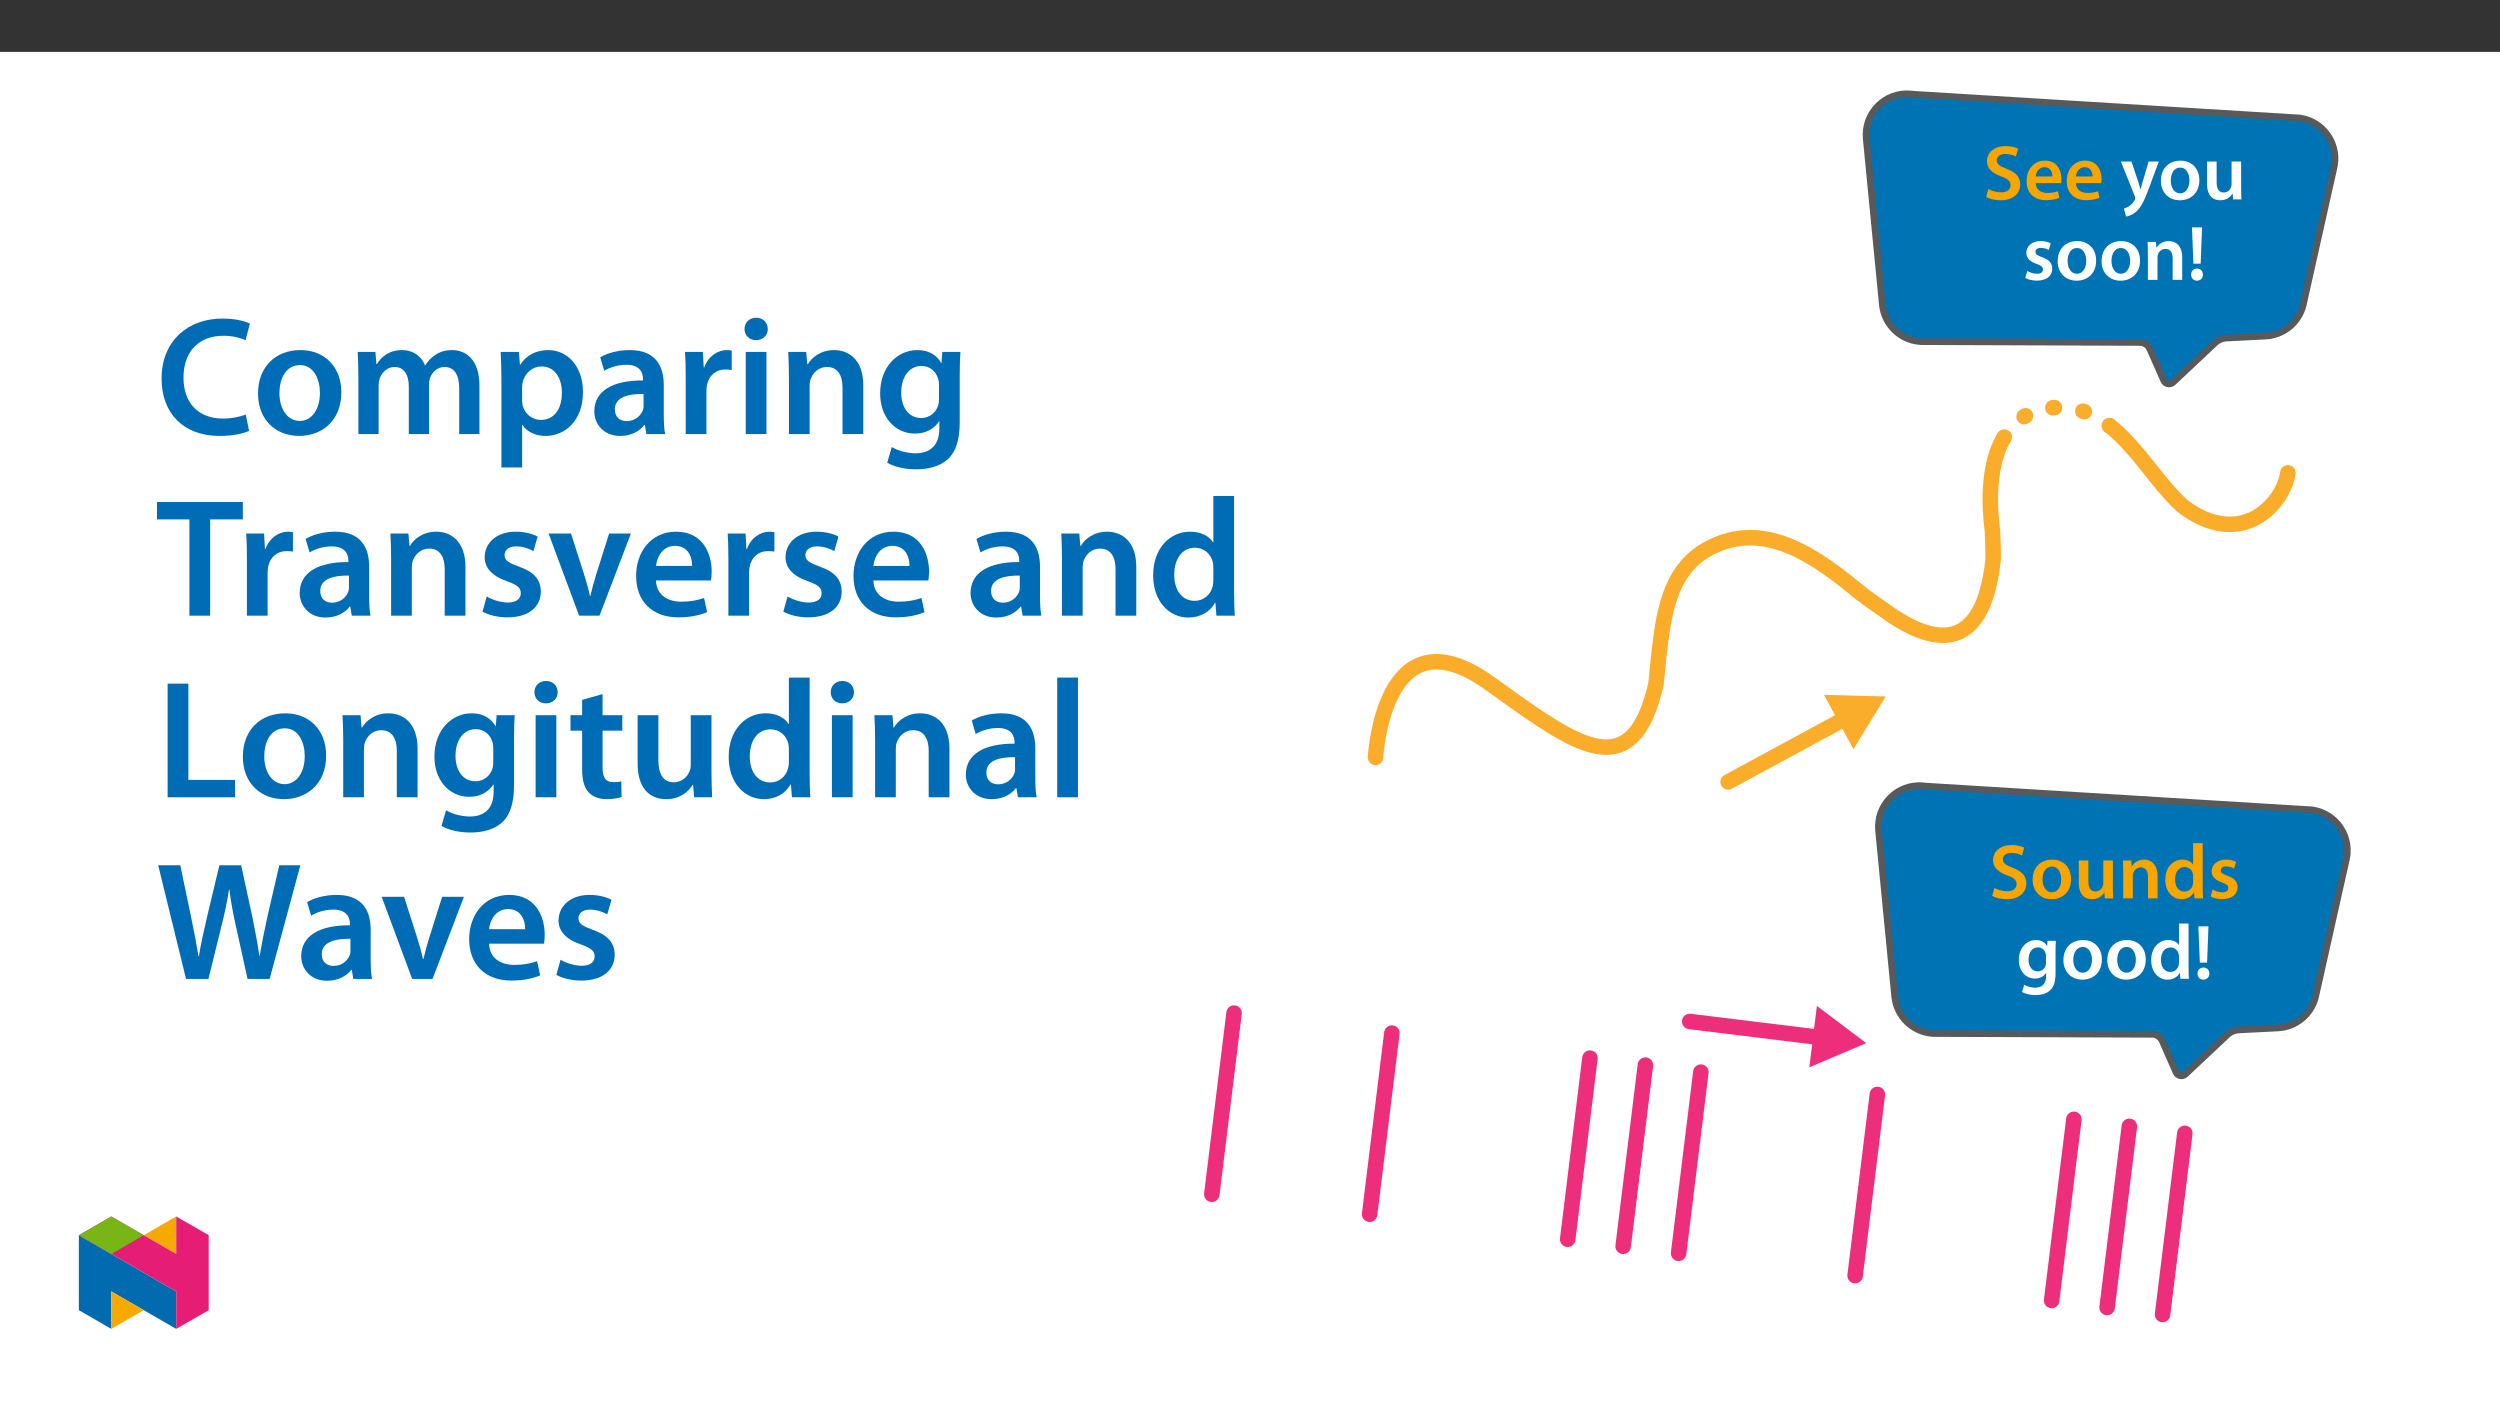 ﻿<?xml version="1.0" encoding="utf-8"?>
<svg xmlns="http://www.w3.org/2000/svg" xmlns:xlink="http://www.w3.org/1999/xlink" viewBox="0 0 960 540" version="1.1">
  <rect x="0" y="0" width="960" height="540" fill="#333333" stroke="none"/>
  <defs>
    <g>
      <symbol overflow="visible" id="glyph0-0">
        <path style="stroke:none;" d="M 0 0 L 14.938 0 L 14.938 -20.922 L 0 -20.922 Z M 7.469 -11.812 L 2.391 -19.422 L 12.547 -19.422 Z M 8.375 -10.469 L 13.453 -18.078 L 13.453 -2.844 Z M 2.391 -1.5 L 7.469 -9.109 L 12.547 -1.5 Z M 1.5 -18.078 L 6.578 -10.469 L 1.5 -2.844 Z M 1.5 -18.078 " />
      </symbol>
      <symbol overflow="visible" id="glyph0-1">
        <path style="stroke:none;" d="M 1.219 -0.953 C 2.328 -0.266 4.547 0.328 6.703 0.328 C 11.859 0.328 14.312 -2.484 14.312 -5.734 C 14.312 -8.641 12.641 -10.406 9.141 -11.719 C 6.453 -12.766 5.297 -13.484 5.297 -15.031 C 5.297 -16.234 6.281 -17.453 8.609 -17.453 C 10.484 -17.453 11.891 -16.891 12.641 -16.5 L 13.516 -19.453 C 12.469 -20 10.875 -20.469 8.703 -20.469 C 4.297 -20.469 1.547 -18 1.547 -14.672 C 1.547 -11.781 3.672 -10.016 7.031 -8.812 C 9.562 -7.891 10.578 -7 10.578 -5.469 C 10.578 -3.828 9.266 -2.719 6.938 -2.719 C 5.047 -2.719 3.234 -3.312 2.062 -4 Z M 1.219 -0.953 " />
      </symbol>
      <symbol overflow="visible" id="glyph0-2">
        <path style="stroke:none;" d="M 8.578 -14.891 C 4.188 -14.891 1.047 -11.953 1.047 -7.172 C 1.047 -2.484 4.25 0.328 8.344 0.328 C 12.047 0.328 15.812 -2.062 15.812 -7.406 C 15.812 -11.844 12.906 -14.891 8.578 -14.891 Z M 8.484 -12.219 C 11 -12.219 12.016 -9.594 12.016 -7.328 C 12.016 -4.359 10.547 -2.328 8.453 -2.328 C 6.25 -2.328 4.844 -4.453 4.844 -7.266 C 4.844 -9.688 5.891 -12.219 8.484 -12.219 Z M 8.484 -12.219 " />
      </symbol>
      <symbol overflow="visible" id="glyph0-3">
        <path style="stroke:none;" d="M 15 -14.562 L 11.328 -14.562 L 11.328 -5.766 C 11.328 -5.344 11.266 -4.938 11.125 -4.641 C 10.766 -3.672 9.797 -2.656 8.312 -2.656 C 6.359 -2.656 5.594 -4.219 5.594 -6.641 L 5.594 -14.562 L 1.906 -14.562 L 1.906 -6.016 C 1.906 -1.25 4.328 0.328 6.969 0.328 C 9.594 0.328 11.031 -1.172 11.656 -2.188 L 11.75 -2.188 L 11.922 0 L 15.125 0 C 15.062 -1.203 15 -2.625 15 -4.359 Z M 15 -14.562 " />
      </symbol>
      <symbol overflow="visible" id="glyph0-4">
        <path style="stroke:none;" d="M 1.969 0 L 5.656 0 L 5.656 -8.578 C 5.656 -9 5.703 -9.453 5.828 -9.75 C 6.219 -10.844 7.234 -11.891 8.703 -11.891 C 10.703 -11.891 11.484 -10.312 11.484 -8.219 L 11.484 0 L 15.156 0 L 15.156 -8.641 C 15.156 -13.234 12.531 -14.891 9.984 -14.891 C 7.562 -14.891 5.984 -13.516 5.328 -12.375 L 5.234 -12.375 L 5.047 -14.562 L 1.859 -14.562 C 1.906 -13.297 1.969 -11.891 1.969 -10.219 Z M 1.969 0 " />
      </symbol>
      <symbol overflow="visible" id="glyph0-5">
        <path style="stroke:none;" d="M 11.719 -21.219 L 11.719 -13 L 11.656 -13 C 11 -14.078 9.562 -14.891 7.562 -14.891 C 4.062 -14.891 1.016 -11.984 1.047 -7.109 C 1.047 -2.625 3.797 0.328 7.297 0.328 C 9.391 0.328 11.156 -0.688 12.016 -2.297 L 12.078 -2.297 L 12.25 0 L 15.516 0 C 15.453 -0.984 15.391 -2.594 15.391 -4.094 L 15.391 -21.219 Z M 11.719 -6.312 C 11.719 -5.922 11.688 -5.562 11.594 -5.234 C 11.234 -3.641 9.922 -2.625 8.422 -2.625 C 6.094 -2.625 4.781 -4.578 4.781 -7.266 C 4.781 -9.953 6.094 -12.047 8.453 -12.047 C 10.141 -12.047 11.297 -10.875 11.625 -9.469 C 11.688 -9.172 11.719 -8.781 11.719 -8.484 Z M 11.719 -6.312 " />
      </symbol>
      <symbol overflow="visible" id="glyph0-6">
        <path style="stroke:none;" d="M 1.078 -0.719 C 2.156 -0.125 3.734 0.297 5.5 0.297 C 9.359 0.297 11.422 -1.609 11.422 -4.281 C 11.391 -6.422 10.188 -7.766 7.531 -8.703 C 5.672 -9.391 4.984 -9.797 4.984 -10.734 C 4.984 -11.625 5.703 -12.281 7.031 -12.281 C 8.312 -12.281 9.5 -11.812 10.109 -11.453 L 10.844 -14.016 C 9.984 -14.5 8.578 -14.891 6.969 -14.891 C 3.594 -14.891 1.469 -12.906 1.469 -10.344 C 1.469 -8.609 2.625 -7.047 5.469 -6.094 C 7.266 -5.438 7.859 -4.969 7.859 -3.969 C 7.859 -3.016 7.141 -2.328 5.531 -2.328 C 4.219 -2.328 2.625 -2.906 1.828 -3.406 Z M 1.078 -0.719 " />
      </symbol>
      <symbol overflow="visible" id="glyph0-7">
        <path style="stroke:none;" d="M 15.156 -10.375 C 15.156 -12.375 15.219 -13.562 15.281 -14.562 L 12.078 -14.562 L 11.922 -12.609 L 11.859 -12.609 C 11.172 -13.812 9.891 -14.891 7.656 -14.891 C 4.156 -14.891 1.047 -11.984 1.047 -7.203 C 1.047 -3.078 3.609 -0.094 7.234 -0.094 C 9.172 -0.094 10.641 -0.953 11.484 -2.234 L 11.531 -2.234 L 11.531 -0.984 C 11.531 2.156 9.75 3.406 7.359 3.406 C 5.594 3.406 4.031 2.844 3.109 2.297 L 2.297 5.078 C 3.562 5.828 5.531 6.25 7.391 6.25 C 9.391 6.25 11.516 5.828 13 4.484 C 14.531 3.109 15.156 0.922 15.156 -2.125 Z M 11.484 -6.359 C 11.484 -5.953 11.453 -5.438 11.328 -5.078 C 10.906 -3.734 9.719 -2.844 8.344 -2.844 C 6.031 -2.844 4.781 -4.844 4.781 -7.328 C 4.781 -10.281 6.312 -12.078 8.375 -12.078 C 9.922 -12.078 10.969 -11.062 11.359 -9.719 C 11.453 -9.422 11.484 -9.094 11.484 -8.734 Z M 11.484 -6.359 " />
      </symbol>
      <symbol overflow="visible" id="glyph0-8">
        <path style="stroke:none;" d="M 5.141 -6.219 L 5.672 -20.141 L 1.797 -20.141 L 2.359 -6.219 Z M 3.703 0.328 C 5.109 0.328 6.016 -0.688 6.016 -2 C 5.984 -3.375 5.109 -4.328 3.734 -4.328 C 2.391 -4.328 1.469 -3.375 1.469 -2 C 1.469 -0.688 2.391 0.328 3.703 0.328 Z M 3.703 0.328 " />
      </symbol>
      <symbol overflow="visible" id="glyph0-9">
        <path style="stroke:none;" d="M 14.312 -6.25 C 14.375 -6.578 14.438 -7.109 14.438 -7.797 C 14.438 -11 12.891 -14.891 8.156 -14.891 C 3.5 -14.891 1.047 -11.094 1.047 -7.047 C 1.047 -2.594 3.828 0.297 8.547 0.297 C 10.641 0.297 12.375 -0.094 13.625 -0.625 L 13.094 -3.141 C 11.953 -2.75 10.766 -2.484 9.062 -2.484 C 6.703 -2.484 4.656 -3.609 4.578 -6.25 Z M 4.578 -8.812 C 4.719 -10.312 5.672 -12.375 7.953 -12.375 C 10.406 -12.375 11 -10.156 10.969 -8.812 Z M 4.578 -8.812 " />
      </symbol>
      <symbol overflow="visible" id="glyph0-10">
        <path style="stroke:none;" d="M 0.234 -14.562 L 5.594 -1.203 C 5.734 -0.844 5.766 -0.625 5.766 -0.484 C 5.766 -0.297 5.703 -0.094 5.562 0.172 C 5.047 1.172 4.25 2.031 3.531 2.484 C 2.781 3.016 2.031 3.344 1.406 3.5 L 2.234 6.578 C 3.141 6.453 4.641 5.984 6.094 4.719 C 7.797 3.234 9.141 0.812 11.156 -4.641 L 14.797 -14.562 L 10.875 -14.562 L 8.609 -6.781 C 8.312 -5.859 8.047 -4.75 7.828 -3.953 L 7.734 -3.953 C 7.531 -4.75 7.203 -5.859 6.906 -6.75 L 4.297 -14.562 Z M 0.234 -14.562 " />
      </symbol>
      <symbol overflow="visible" id="glyph1-0">
        <path style="stroke:none;" d="M 0 0 L 32.375 0 L 32.375 -45.328 L 0 -45.328 Z M 16.188 -25.578 L 5.188 -42.094 L 27.188 -42.094 Z M 18.125 -22.656 L 29.141 -39.172 L 29.141 -6.156 Z M 5.188 -3.234 L 16.188 -19.75 L 27.188 -3.234 Z M 3.234 -39.172 L 14.25 -22.656 L 3.234 -6.156 Z M 3.234 -39.172 " />
      </symbol>
      <symbol overflow="visible" id="glyph1-1">
        <path style="stroke:none;" d="M 34.578 -7.516 C 32.438 -6.609 29.078 -5.953 25.906 -5.953 C 16.25 -5.953 10.688 -12.047 10.688 -21.688 C 10.688 -32.188 17.094 -37.75 25.969 -37.75 C 29.531 -37.75 32.438 -36.969 34.516 -36.062 L 36.188 -42.406 C 34.578 -43.25 30.891 -44.359 25.641 -44.359 C 12.297 -44.359 2.266 -35.672 2.266 -21.297 C 2.266 -7.969 10.688 0.719 24.547 0.719 C 29.844 0.719 34 -0.328 35.875 -1.234 Z M 34.578 -7.516 " />
      </symbol>
      <symbol overflow="visible" id="glyph1-2">
        <path style="stroke:none;" d="M 18.578 -32.25 C 9.062 -32.25 2.266 -25.906 2.266 -15.547 C 2.266 -5.375 9.188 0.719 18.062 0.719 C 26.094 0.719 34.25 -4.469 34.25 -16.062 C 34.25 -25.641 27.969 -32.25 18.578 -32.25 Z M 18.391 -26.484 C 23.828 -26.484 26.031 -20.781 26.031 -15.859 C 26.031 -9.453 22.859 -5.047 18.328 -5.047 C 13.531 -5.047 10.484 -9.641 10.484 -15.734 C 10.484 -20.984 12.75 -26.484 18.391 -26.484 Z M 18.391 -26.484 " />
      </symbol>
      <symbol overflow="visible" id="glyph1-3">
        <path style="stroke:none;" d="M 4.281 0 L 12.047 0 L 12.047 -18.641 C 12.047 -19.547 12.172 -20.469 12.438 -21.297 C 13.203 -23.438 15.219 -25.766 18.188 -25.766 C 21.891 -25.766 23.641 -22.656 23.641 -18.266 L 23.641 0 L 31.406 0 L 31.406 -18.906 C 31.406 -19.812 31.531 -20.844 31.797 -21.562 C 32.641 -23.828 34.641 -25.766 37.359 -25.766 C 41.188 -25.766 43 -22.656 43 -17.422 L 43 0 L 50.766 0 L 50.766 -18.578 C 50.766 -28.688 45.453 -32.25 40.281 -32.25 C 37.625 -32.25 35.609 -31.594 33.797 -30.375 C 32.375 -29.469 31.078 -28.172 29.984 -26.422 L 29.844 -26.422 C 28.484 -29.922 25.25 -32.25 21.109 -32.25 C 15.734 -32.25 12.891 -29.328 11.391 -26.875 L 11.203 -26.875 L 10.812 -31.531 L 4.016 -31.531 C 4.141 -28.812 4.281 -25.766 4.281 -22.141 Z M 4.281 0 " />
      </symbol>
      <symbol overflow="visible" id="glyph1-4">
        <path style="stroke:none;" d="M 4.281 12.828 L 12.234 12.828 L 12.234 -3.5 L 12.375 -3.5 C 13.984 -0.969 17.281 0.719 21.234 0.719 C 28.422 0.719 35.609 -4.797 35.609 -16.188 C 35.609 -26.031 29.594 -32.25 22.344 -32.25 C 17.547 -32.25 13.859 -30.234 11.531 -26.672 L 11.391 -26.672 L 11 -31.531 L 4.016 -31.531 C 4.141 -28.562 4.281 -25.188 4.281 -21.047 Z M 12.234 -18.062 C 12.234 -18.719 12.375 -19.422 12.5 -20.078 C 13.344 -23.562 16.375 -25.969 19.688 -25.969 C 24.797 -25.969 27.516 -21.438 27.516 -15.859 C 27.516 -9.641 24.547 -5.438 19.484 -5.438 C 16.062 -5.438 13.281 -7.766 12.438 -11 C 12.297 -11.719 12.234 -12.438 12.234 -13.203 Z M 12.234 -18.062 " />
      </symbol>
      <symbol overflow="visible" id="glyph1-5">
        <path style="stroke:none;" d="M 28.75 -18.906 C 28.75 -25.828 25.828 -32.25 15.734 -32.25 C 10.75 -32.25 6.672 -30.891 4.344 -29.469 L 5.891 -24.281 C 8.031 -25.641 11.266 -26.609 14.375 -26.609 C 19.938 -26.609 20.781 -23.188 20.781 -21.109 L 20.781 -20.594 C 9.125 -20.656 2.078 -16.578 2.078 -8.672 C 2.078 -3.891 5.641 0.719 11.984 0.719 C 16.125 0.719 19.422 -1.031 21.297 -3.5 L 21.5 -3.5 L 22.078 0 L 29.266 0 C 28.875 -1.938 28.75 -4.734 28.75 -7.578 Z M 20.984 -11.078 C 20.984 -10.484 20.984 -9.906 20.781 -9.328 C 20 -7.062 17.734 -4.984 14.5 -4.984 C 11.984 -4.984 9.969 -6.406 9.969 -9.516 C 9.969 -14.312 15.344 -15.469 20.984 -15.406 Z M 20.984 -11.078 " />
      </symbol>
      <symbol overflow="visible" id="glyph1-6">
        <path style="stroke:none;" d="M 4.281 0 L 12.234 0 L 12.234 -16.375 C 12.234 -17.219 12.297 -18.062 12.438 -18.781 C 13.141 -22.406 15.797 -24.797 19.547 -24.797 C 20.531 -24.797 21.234 -24.734 21.953 -24.609 L 21.953 -32.047 C 21.297 -32.188 20.844 -32.25 20.078 -32.25 C 16.641 -32.25 12.953 -29.984 11.391 -25.578 L 11.203 -25.578 L 10.875 -31.531 L 4.016 -31.531 C 4.203 -28.75 4.281 -25.641 4.281 -21.375 Z M 4.281 0 " />
      </symbol>
      <symbol overflow="visible" id="glyph1-7">
        <path style="stroke:none;" d="M 12.234 0 L 12.234 -31.531 L 4.281 -31.531 L 4.281 0 Z M 8.281 -44.672 C 5.641 -44.672 3.812 -42.797 3.812 -40.344 C 3.812 -38.016 5.562 -36.062 8.219 -36.062 C 11 -36.062 12.75 -38.016 12.75 -40.344 C 12.688 -42.797 11 -44.672 8.281 -44.672 Z M 8.281 -44.672 " />
      </symbol>
      <symbol overflow="visible" id="glyph1-8">
        <path style="stroke:none;" d="M 4.281 0 L 12.234 0 L 12.234 -18.578 C 12.234 -19.484 12.375 -20.469 12.625 -21.109 C 13.469 -23.5 15.672 -25.766 18.844 -25.766 C 23.188 -25.766 24.859 -22.344 24.859 -17.812 L 24.859 0 L 32.828 0 L 32.828 -18.719 C 32.828 -28.688 27.125 -32.25 21.625 -32.25 C 16.375 -32.25 12.953 -29.266 11.531 -26.812 L 11.328 -26.812 L 10.938 -31.531 L 4.016 -31.531 C 4.141 -28.812 4.281 -25.766 4.281 -22.141 Z M 4.281 0 " />
      </symbol>
      <symbol overflow="visible" id="glyph1-9">
        <path style="stroke:none;" d="M 32.828 -22.469 C 32.828 -26.812 32.953 -29.391 33.094 -31.531 L 26.156 -31.531 L 25.828 -27.328 L 25.703 -27.328 C 24.219 -29.922 21.438 -32.25 16.578 -32.25 C 9 -32.25 2.266 -25.969 2.266 -15.609 C 2.266 -6.672 7.828 -0.188 15.672 -0.188 C 19.875 -0.188 23.047 -2.078 24.859 -4.859 L 25 -4.859 L 25 -2.141 C 25 4.656 21.109 7.375 15.922 7.375 C 12.109 7.375 8.734 6.156 6.734 4.984 L 4.984 11 C 7.703 12.625 11.984 13.531 16 13.531 C 20.328 13.531 24.922 12.625 28.172 9.719 C 31.469 6.734 32.828 2 32.828 -4.594 Z M 24.859 -13.797 C 24.859 -12.891 24.797 -11.781 24.547 -11 C 23.641 -8.094 21.047 -6.156 18.062 -6.156 C 13.078 -6.156 10.359 -10.484 10.359 -15.859 C 10.359 -22.281 13.656 -26.156 18.125 -26.156 C 21.5 -26.156 23.766 -23.953 24.609 -21.047 C 24.797 -20.391 24.859 -19.688 24.859 -18.906 Z M 24.859 -13.797 " />
      </symbol>
      <symbol overflow="visible" id="glyph1-10">
        <path style="stroke:none;" d="M 12.953 0 L 20.922 0 L 20.922 -36.969 L 33.469 -36.969 L 33.469 -43.641 L 0.516 -43.641 L 0.516 -36.969 L 12.953 -36.969 Z M 12.953 0 " />
      </symbol>
      <symbol overflow="visible" id="glyph1-11">
        <path style="stroke:none;" d="M 2.328 -1.547 C 4.656 -0.266 8.094 0.641 11.906 0.641 C 20.266 0.641 24.734 -3.5 24.734 -9.266 C 24.672 -13.922 22.078 -16.828 16.312 -18.844 C 12.297 -20.328 10.812 -21.234 10.812 -23.25 C 10.812 -25.188 12.375 -26.609 15.219 -26.609 C 18 -26.609 20.594 -25.578 21.891 -24.797 L 23.5 -30.375 C 21.625 -31.406 18.578 -32.25 15.094 -32.25 C 7.766 -32.25 3.172 -27.969 3.172 -22.406 C 3.172 -18.641 5.703 -15.281 11.844 -13.203 C 15.734 -11.781 17.031 -10.75 17.031 -8.609 C 17.031 -6.547 15.469 -5.047 11.984 -5.047 C 9.125 -5.047 5.703 -6.281 3.953 -7.375 Z M 2.328 -1.547 " />
      </symbol>
      <symbol overflow="visible" id="glyph1-12">
        <path style="stroke:none;" d="M 0.719 -31.531 L 12.438 0 L 20.266 0 L 32.312 -31.531 L 23.953 -31.531 L 18.906 -15.547 C 18.062 -12.688 17.359 -10.234 16.766 -7.641 L 16.578 -7.641 C 16 -10.234 15.344 -12.75 14.438 -15.547 L 9.328 -31.531 Z M 0.719 -31.531 " />
      </symbol>
      <symbol overflow="visible" id="glyph1-13">
        <path style="stroke:none;" d="M 31.016 -13.531 C 31.141 -14.25 31.281 -15.406 31.281 -16.906 C 31.281 -23.828 27.906 -32.25 17.672 -32.25 C 7.578 -32.25 2.266 -24.016 2.266 -15.281 C 2.266 -5.641 8.281 0.641 18.516 0.641 C 23.047 0.641 26.812 -0.188 29.531 -1.359 L 28.359 -6.797 C 25.906 -5.953 23.312 -5.375 19.625 -5.375 C 14.5 -5.375 10.094 -7.828 9.906 -13.531 Z M 9.906 -19.094 C 10.234 -22.344 12.297 -26.812 17.219 -26.812 C 22.531 -26.812 23.828 -22.016 23.766 -19.094 Z M 9.906 -19.094 " />
      </symbol>
      <symbol overflow="visible" id="glyph1-14">
        <path style="stroke:none;" d="M 25.375 -45.969 L 25.375 -28.172 L 25.25 -28.172 C 23.828 -30.5 20.719 -32.25 16.375 -32.25 C 8.812 -32.25 2.203 -25.969 2.266 -15.406 C 2.266 -5.703 8.219 0.719 15.797 0.719 C 20.328 0.719 24.156 -1.484 26.031 -4.984 L 26.156 -4.984 L 26.547 0 L 33.609 0 C 33.469 -2.141 33.344 -5.641 33.344 -8.875 L 33.344 -45.969 Z M 25.375 -13.656 C 25.375 -12.828 25.312 -12.047 25.125 -11.328 C 24.344 -7.906 21.5 -5.703 18.266 -5.703 C 13.203 -5.703 10.359 -9.906 10.359 -15.734 C 10.359 -21.562 13.203 -26.094 18.328 -26.094 C 21.953 -26.094 24.469 -23.562 25.188 -20.531 C 25.312 -19.875 25.375 -19.031 25.375 -18.391 Z M 25.375 -13.656 " />
      </symbol>
      <symbol overflow="visible" id="glyph1-15">
        <path style="stroke:none;" d="M 4.594 0 L 30.5 0 L 30.5 -6.672 L 12.562 -6.672 L 12.562 -43.641 L 4.594 -43.641 Z M 4.594 0 " />
      </symbol>
      <symbol overflow="visible" id="glyph1-16">
        <path style="stroke:none;" d="M 5.562 -37.422 L 5.562 -31.531 L 1.094 -31.531 L 1.094 -25.578 L 5.562 -25.578 L 5.562 -10.75 C 5.562 -6.609 6.344 -3.688 8.094 -1.875 C 9.578 -0.266 11.984 0.719 14.953 0.719 C 17.422 0.719 19.547 0.328 20.719 -0.125 L 20.594 -6.156 C 19.688 -5.891 18.906 -5.828 17.484 -5.828 C 14.438 -5.828 13.406 -7.766 13.406 -11.656 L 13.406 -25.578 L 20.984 -25.578 L 20.984 -31.531 L 13.406 -31.531 L 13.406 -39.625 Z M 5.562 -37.422 " />
      </symbol>
      <symbol overflow="visible" id="glyph1-17">
        <path style="stroke:none;" d="M 32.5 -31.531 L 24.547 -31.531 L 24.547 -12.5 C 24.547 -11.594 24.406 -10.688 24.094 -10.031 C 23.312 -7.969 21.234 -5.766 18 -5.766 C 13.797 -5.766 12.109 -9.125 12.109 -14.375 L 12.109 -31.531 L 4.141 -31.531 L 4.141 -13.016 C 4.141 -2.719 9.391 0.719 15.094 0.719 C 20.781 0.719 23.891 -2.531 25.25 -4.734 L 25.453 -4.734 L 25.828 0 L 32.766 0 C 32.641 -2.594 32.5 -5.703 32.5 -9.453 Z M 32.5 -31.531 " />
      </symbol>
      <symbol overflow="visible" id="glyph1-18">
        <path style="stroke:none;" d="M 4.281 0 L 12.234 0 L 12.234 -45.969 L 4.281 -45.969 Z M 4.281 0 " />
      </symbol>
      <symbol overflow="visible" id="glyph1-19">
        <path style="stroke:none;" d="M 20.266 0 L 25.312 -20.531 C 26.609 -25.516 27.453 -29.719 28.172 -34.375 L 28.297 -34.375 C 28.875 -29.656 29.656 -25.516 30.75 -20.531 L 35.281 0 L 43.766 0 L 55.562 -43.641 L 47.469 -43.641 L 42.922 -23.953 C 41.766 -18.578 40.734 -13.594 39.953 -8.812 L 39.828 -8.812 C 39.172 -13.531 38.203 -18.391 37.172 -23.562 L 32.828 -43.641 L 24.469 -43.641 L 19.75 -23.891 C 18.516 -18.391 17.281 -13.203 16.578 -8.609 L 16.453 -8.609 C 15.734 -12.953 14.703 -18.516 13.594 -23.828 L 9.453 -43.641 L 0.969 -43.641 L 11.656 0 Z M 20.266 0 " />
      </symbol>
    </g>
    <clipPath id="clip1">
      <path d="M 462.355 386 L 477 386 L 477 462 L 462.355 462 Z M 462.355 386 " />
    </clipPath>
    <clipPath id="clip2">
      <path d="M 827 432 L 842 432 L 842 507.746 L 827 507.746 Z M 827 432 " />
    </clipPath>
    <clipPath id="clip3">
      <path d="M 680 34.73 L 902.672 34.73 L 902.672 184 L 680 184 Z M 680 34.73 " />
    </clipPath>
    <clipPath id="clip4">
      <path d="M 685 265 L 902.672 265 L 902.672 450 L 685 450 Z M 685 265 " />
    </clipPath>
    <clipPath id="clip5">
      <path d="M 30.277 474 L 68 474 L 68 510.301 L 30.277 510.301 Z M 30.277 474 " />
    </clipPath>
    <clipPath id="clip6">
      <path d="M 42 495 L 56 495 L 56 510.301 L 42 510.301 Z M 42 495 " />
    </clipPath>
    <clipPath id="clip7">
      <path d="M 55 467.125 L 68 467.125 L 68 482 L 55 482 Z M 55 467.125 " />
    </clipPath>
    <clipPath id="clip8">
      <path d="M 30.277 467.125 L 80.133 467.125 L 80.133 510.301 L 30.277 510.301 Z M 30.277 467.125 " />
    </clipPath>
    <clipPath id="clip9">
      <path d="M 30.277 467.125 L 56 467.125 L 56 482 L 30.277 482 Z M 30.277 467.125 " />
    </clipPath>
  </defs>
  <g id="surface1">
    <path style=" stroke:none;fill-rule:nonzero;fill:rgb(100%,100%,100%);fill-opacity:1;" d="M 0 559.926 L 960 559.926 L 960 19.926 L 0 19.926 Z M 0 559.926 " />
    <path style="fill:none;stroke-width:7;stroke-linecap:round;stroke-linejoin:round;stroke:rgb(98%,67.499%,16.899%);stroke-opacity:1;stroke-miterlimit:10;" d="M 0.001 -0.002 C 12.459 -9.703 21.485 -25.751 32.703 -36.036 C 38.126 -40.255 43.286 -42.677 48.052 -43.78 C 67.096 -48.191 79.173 -31.702 80.566 -21.252 " transform="matrix(0.85,0,0,-0.85,810.078,163.502)" />
    <path style="fill:none;stroke-width:7;stroke-linecap:round;stroke-linejoin:round;stroke:rgb(98%,67.499%,16.899%);stroke-opacity:1;stroke-dasharray:0.726,13;stroke-miterlimit:10;" d="M 0.001 -0.002 C 4.045 7.112 10.543 12.351 20.612 13.711 C 31.775 15.072 40.483 11.533 47.96 5.71 " transform="matrix(0.85,0,0,-0.85,769.312,168.358)" />
    <path style="fill:none;stroke-width:7;stroke-linecap:round;stroke-linejoin:round;stroke:rgb(98%,67.499%,16.899%);stroke-opacity:1;stroke-miterlimit:10;" d="M 0 -0.001 C 0 -0.001 3.502 67.94 51.581 33.446 C 85.239 9.305 109.164 -9.211 121.921 18.427 C 123.746 22.375 125.34 27.265 126.719 33.243 C 127.155 37.43 127.583 41.966 128.065 46.603 C 130.064 64.176 132.592 84.296 149.665 93.937 C 175.85 108.721 200.473 89.581 219.536 73.864 C 222.808 71.465 226.043 69.103 229.269 66.897 C 233.451 63.822 237.298 61.419 240.832 59.608 C 260.731 49.424 270.837 58.046 275.703 72.798 C 277.325 77.715 278.364 83.317 278.989 89.126 C 279.09 93.197 278.911 97.637 278.709 102.237 C 276.99 115.197 276.916 132.246 283.658 144.098 " transform="matrix(0.85,0,0,-0.85,528.203,290.843)" />
    <path style="fill:none;stroke-width:7;stroke-linecap:round;stroke-linejoin:round;stroke:rgb(98%,67.499%,16.899%);stroke-opacity:1;stroke-miterlimit:4;" d="M 0.002 -0.001 L 53.563 29.015 " transform="matrix(0.85,0,0,-0.85,663.58,300.257)" />
    <path style=" stroke:none;fill-rule:nonzero;fill:rgb(98%,67.499%,16.899%);fill-opacity:1;" d="M 711.707 287.684 L 724.125 267.465 L 700.402 266.816 Z M 711.707 287.684 " />
    <g clip-path="url(#clip1)" clip-rule="nonzero">
      <path style="fill:none;stroke-width:7;stroke-linecap:round;stroke-linejoin:round;stroke:rgb(92.899%,17.999%,47.8%);stroke-opacity:1;stroke-miterlimit:10;" d="M 0.002 -0.001 L -10.058 -81.848 " transform="matrix(0.85,0,0,-0.85,473.881,389.023)" />
    </g>
    <path style="fill:none;stroke-width:7;stroke-linecap:round;stroke-linejoin:round;stroke:rgb(92.899%,17.999%,47.8%);stroke-opacity:1;stroke-miterlimit:10;" d="M 0 0 L -10.059 -81.847 " transform="matrix(0.85,0,0,-0.85,534.48,396.688)" />
    <path style="fill:none;stroke-width:7;stroke-linecap:round;stroke-linejoin:round;stroke:rgb(92.899%,17.999%,47.8%);stroke-opacity:1;stroke-miterlimit:10;" d="M -0 -0.001 L -10.055 -81.849 " transform="matrix(0.85,0,0,-0.85,610.535,406.308)" />
    <path style="fill:none;stroke-width:7;stroke-linecap:round;stroke-linejoin:round;stroke:rgb(92.899%,17.999%,47.8%);stroke-opacity:1;stroke-miterlimit:10;" d="M 0.002 0.001 L -10.058 -81.846 " transform="matrix(0.85,0,0,-0.85,631.834,409.001)" />
    <path style="fill:none;stroke-width:7;stroke-linecap:round;stroke-linejoin:round;stroke:rgb(92.899%,17.999%,47.8%);stroke-opacity:1;stroke-miterlimit:10;" d="M -0 -0.001 L -10.06 -81.848 " transform="matrix(0.85,0,0,-0.85,653.133,411.695)" />
    <path style="fill:none;stroke-width:7;stroke-linecap:round;stroke-linejoin:round;stroke:rgb(92.899%,17.999%,47.8%);stroke-opacity:1;stroke-miterlimit:10;" d="M -0.001 0 L -10.056 -81.847 " transform="matrix(0.85,0,0,-0.85,796.372,429.813)" />
    <path style="fill:none;stroke-width:7;stroke-linecap:round;stroke-linejoin:round;stroke:rgb(92.899%,17.999%,47.8%);stroke-opacity:1;stroke-miterlimit:10;" d="M 0.001 -0.002 L -10.059 -81.849 " transform="matrix(0.85,0,0,-0.85,817.671,432.506)" />
    <g clip-path="url(#clip2)" clip-rule="nonzero">
      <path style="fill:none;stroke-width:7;stroke-linecap:round;stroke-linejoin:round;stroke:rgb(92.899%,17.999%,47.8%);stroke-opacity:1;stroke-miterlimit:10;" d="M -0.001 0.002 L -10.056 -81.845 " transform="matrix(0.85,0,0,-0.85,838.969,435.201)" />
    </g>
    <path style="fill:none;stroke-width:7;stroke-linecap:round;stroke-linejoin:round;stroke:rgb(92.899%,17.999%,47.8%);stroke-opacity:1;stroke-miterlimit:10;" d="M 0.001 0.002 L -10.059 -81.846 " transform="matrix(0.85,0,0,-0.85,720.906,420.267)" />
    <path style="fill:none;stroke-width:7;stroke-linecap:round;stroke-linejoin:round;stroke:rgb(92.899%,17.999%,47.8%);stroke-opacity:1;stroke-miterlimit:4;" d="M 0.001 0 L 59.79 -7.343 " transform="matrix(0.85,0,0,-0.85,648.858,392.239)" />
    <path style=" stroke:none;fill-rule:nonzero;fill:rgb(92.899%,17.999%,47.8%);fill-opacity:1;" d="M 694.789 409.836 L 716.633 400.562 L 697.68 386.277 Z M 694.789 409.836 " />
    <path style=" stroke:none;fill-rule:nonzero;fill:rgb(0%,45.099%,70.999%);fill-opacity:1;" d="M 894.109 52.32 C 891.656 48.543 887.695 45.992 883.238 45.316 L 734.676 36.188 C 734.324 36.137 733.969 36.094 733.617 36.062 C 728.953 35.668 724.379 37.367 721.074 40.727 C 717.777 44.078 716.16 48.688 716.633 53.371 L 722.824 117.043 C 723.59 124.582 729.617 130.52 737.156 131.16 C 737.867 131.223 738.586 131.234 739.305 131.199 L 821.441 131.504 C 823.207 131.418 824.844 132.43 825.555 134.047 L 830.852 146.098 C 831.48 147.527 833.332 147.906 834.469 146.836 L 850.598 131.668 C 851.773 130.559 853.305 129.906 854.922 129.824 L 869.93 129.07 C 876.738 128.73 882.531 124.082 884.34 117.512 L 896.086 65.098 C 897.285 60.754 896.562 56.098 894.109 52.32 " />
    <g clip-path="url(#clip3)" clip-rule="nonzero">
      <path style="fill:none;stroke-width:3.002;stroke-linecap:butt;stroke-linejoin:miter;stroke:rgb(34.499%,34.9%,35.699%);stroke-opacity:1;stroke-miterlimit:10;" d="M -0.001 0 C -2.887 4.444 -7.546 7.445 -12.79 8.24 L -187.569 18.98 C -187.983 19.04 -188.401 19.09 -188.815 19.127 C -194.302 19.591 -199.683 17.592 -203.571 13.64 C -207.45 9.697 -209.353 4.274 -208.796 -1.236 L -201.512 -76.144 C -200.612 -85.014 -193.521 -91.999 -184.651 -92.753 C -183.815 -92.826 -182.969 -92.84 -182.124 -92.799 L -85.492 -93.157 C -83.415 -93.056 -81.49 -94.246 -80.653 -96.149 L -74.421 -110.326 C -73.682 -112.008 -71.503 -112.454 -70.166 -111.195 L -51.191 -93.35 C -49.808 -92.045 -48.006 -91.278 -46.103 -91.181 L -28.447 -90.294 C -20.437 -89.894 -13.622 -84.426 -11.494 -76.696 L 2.325 -15.032 C 3.736 -9.922 2.885 -4.444 -0.001 0 Z M -0.001 0 " transform="matrix(0.85,0,0,-0.85,894.11,52.32)" />
    </g>
    <path style=" stroke:none;fill-rule:nonzero;fill:rgb(0%,45.099%,70.999%);fill-opacity:1;" d="M 898.852 317.996 C 896.398 314.219 892.438 311.668 887.98 310.992 L 739.418 301.863 C 739.066 301.812 738.711 301.77 738.359 301.738 C 733.695 301.344 729.121 303.043 725.816 306.402 C 722.52 309.758 720.902 314.363 721.375 319.047 L 727.566 382.719 C 728.332 390.258 734.359 396.199 741.898 396.84 L 741.902 396.84 C 742.609 396.898 743.332 396.91 744.047 396.875 L 826.188 397.18 C 827.949 397.094 829.586 398.105 830.297 399.723 L 835.594 411.777 C 836.223 413.203 838.074 413.582 839.211 412.512 L 855.34 397.344 C 856.516 396.234 858.047 395.582 859.664 395.5 L 874.672 394.746 C 881.48 394.406 887.273 389.758 889.082 383.188 L 900.828 330.773 C 902.027 326.434 901.305 321.773 898.852 317.996 " />
    <g clip-path="url(#clip4)" clip-rule="nonzero">
      <path style="fill:none;stroke-width:3.002;stroke-linecap:butt;stroke-linejoin:miter;stroke:rgb(34.499%,34.9%,35.699%);stroke-opacity:1;stroke-miterlimit:10;" d="M -0.001 0 C -2.887 4.444 -7.547 7.445 -12.79 8.24 L -187.57 18.98 C -187.983 19.04 -188.401 19.09 -188.815 19.127 C -194.302 19.591 -199.683 17.592 -203.571 13.64 C -207.45 9.692 -209.353 4.274 -208.797 -1.236 L -201.513 -76.144 C -200.612 -85.014 -193.521 -92.003 -184.651 -92.757 L -184.647 -92.757 C -183.815 -92.826 -182.965 -92.84 -182.124 -92.798 L -85.488 -93.157 C -83.415 -93.056 -81.49 -94.246 -80.653 -96.149 L -74.422 -110.331 C -73.682 -112.008 -71.503 -112.454 -70.166 -111.195 L -51.191 -93.35 C -49.808 -92.045 -48.006 -91.277 -46.104 -91.181 L -28.447 -90.294 C -20.437 -89.894 -13.622 -84.425 -11.494 -76.695 L 2.325 -15.032 C 3.736 -9.926 2.885 -4.444 -0.001 0 Z M -0.001 0 " transform="matrix(0.85,0,0,-0.85,898.852,317.996)" />
    </g>
    <g style="fill:rgb(96.863%,65.099%,0%);fill-opacity:1;">
      <use xlink:href="#glyph0-1" x="763.791" y="344.976" />
    </g>
    <g style="fill:rgb(96.863%,65.099%,0%);fill-opacity:1;">
      <use xlink:href="#glyph0-2" x="779.482" y="344.976" />
      <use xlink:href="#glyph0-3" x="796.339" y="344.976" />
      <use xlink:href="#glyph0-4" x="813.345" y="344.976" />
      <use xlink:href="#glyph0-5" x="830.441" y="344.976" />
      <use xlink:href="#glyph0-6" x="847.806" y="344.976" />
    </g>
    <g style="fill:rgb(100%,100%,100%);fill-opacity:1;">
      <use xlink:href="#glyph0-7" x="774.177" y="375.86" />
      <use xlink:href="#glyph0-2" x="791.303" y="375.86" />
      <use xlink:href="#glyph0-2" x="808.16" y="375.86" />
      <use xlink:href="#glyph0-5" x="825.016" y="375.86" />
      <use xlink:href="#glyph0-8" x="842.381" y="375.86" />
    </g>
    <g style="fill:rgb(96.863%,65.099%,0%);fill-opacity:1;">
      <use xlink:href="#glyph0-1" x="761.459" y="76.578" />
    </g>
    <g style="fill:rgb(96.863%,65.099%,0%);fill-opacity:1;">
      <use xlink:href="#glyph0-9" x="777.15" y="76.578" />
      <use xlink:href="#glyph0-9" x="792.572" y="76.578" />
    </g>
    <g style="fill:rgb(100%,100%,100%);fill-opacity:1;">
      <use xlink:href="#glyph0-10" x="814.182" y="76.578" />
    </g>
    <g style="fill:rgb(100%,100%,100%);fill-opacity:1;">
      <use xlink:href="#glyph0-2" x="828.737" y="76.578" />
      <use xlink:href="#glyph0-3" x="845.594" y="76.578" />
    </g>
    <g style="fill:rgb(100%,100%,100%);fill-opacity:1;">
      <use xlink:href="#glyph0-6" x="776.642" y="107.462" />
      <use xlink:href="#glyph0-2" x="789.105" y="107.462" />
      <use xlink:href="#glyph0-2" x="805.962" y="107.462" />
      <use xlink:href="#glyph0-4" x="822.819" y="107.462" />
      <use xlink:href="#glyph0-8" x="839.915" y="107.462" />
    </g>
    <g style="fill:rgb(0%,42.354%,71.373%);fill-opacity:1;">
      <use xlink:href="#glyph1-1" x="59.776" y="166.683" />
    </g>
    <g style="fill:rgb(0%,42.354%,71.373%);fill-opacity:1;">
      <use xlink:href="#glyph1-2" x="96.817" y="166.683" />
      <use xlink:href="#glyph1-3" x="133.34" y="166.683" />
      <use xlink:href="#glyph1-4" x="188.254" y="166.683" />
      <use xlink:href="#glyph1-5" x="226.137" y="166.683" />
      <use xlink:href="#glyph1-6" x="259.034" y="166.683" />
      <use xlink:href="#glyph1-7" x="282.087" y="166.683" />
      <use xlink:href="#glyph1-8" x="298.665" y="166.683" />
      <use xlink:href="#glyph1-9" x="335.706" y="166.683" />
    </g>
    <g style="fill:rgb(0%,42.354%,71.373%);fill-opacity:1;">
      <use xlink:href="#glyph1-10" x="59.776" y="236.421" />
    </g>
    <g style="fill:rgb(0%,42.354%,71.373%);fill-opacity:1;">
      <use xlink:href="#glyph1-6" x="90.536" y="236.421" />
    </g>
    <g style="fill:rgb(0%,42.354%,71.373%);fill-opacity:1;">
      <use xlink:href="#glyph1-5" x="113.006" y="236.421" />
      <use xlink:href="#glyph1-8" x="145.903" y="236.421" />
      <use xlink:href="#glyph1-11" x="182.944" y="236.421" />
      <use xlink:href="#glyph1-12" x="209.948" y="236.421" />
    </g>
    <g style="fill:rgb(0%,42.354%,71.373%);fill-opacity:1;">
      <use xlink:href="#glyph1-13" x="242.003" y="236.421" />
      <use xlink:href="#glyph1-6" x="275.417" y="236.421" />
      <use xlink:href="#glyph1-11" x="298.471" y="236.421" />
      <use xlink:href="#glyph1-13" x="325.475" y="236.421" />
    </g>
    <g style="fill:rgb(0%,42.354%,71.373%);fill-opacity:1;">
      <use xlink:href="#glyph1-5" x="370.61" y="236.421" />
      <use xlink:href="#glyph1-8" x="403.507" y="236.421" />
      <use xlink:href="#glyph1-14" x="440.548" y="236.421" />
    </g>
    <g style="fill:rgb(0%,42.354%,71.373%);fill-opacity:1;">
      <use xlink:href="#glyph1-15" x="59.776" y="306.16" />
    </g>
    <g style="fill:rgb(0%,42.354%,71.373%);fill-opacity:1;">
      <use xlink:href="#glyph1-2" x="90.989" y="306.16" />
      <use xlink:href="#glyph1-8" x="127.512" y="306.16" />
      <use xlink:href="#glyph1-9" x="164.553" y="306.16" />
    </g>
    <g style="fill:rgb(0%,42.354%,71.373%);fill-opacity:1;">
      <use xlink:href="#glyph1-7" x="201.4" y="306.16" />
      <use xlink:href="#glyph1-16" x="217.978" y="306.16" />
      <use xlink:href="#glyph1-17" x="240.708" y="306.16" />
      <use xlink:href="#glyph1-14" x="277.554" y="306.16" />
      <use xlink:href="#glyph1-7" x="315.178" y="306.16" />
      <use xlink:href="#glyph1-8" x="331.756" y="306.16" />
      <use xlink:href="#glyph1-5" x="368.797" y="306.16" />
      <use xlink:href="#glyph1-18" x="401.694" y="306.16" />
    </g>
    <g style="fill:rgb(0%,42.354%,71.373%);fill-opacity:1;">
      <use xlink:href="#glyph1-19" x="59.776" y="375.898" />
    </g>
    <g style="fill:rgb(0%,42.354%,71.373%);fill-opacity:1;">
      <use xlink:href="#glyph1-5" x="113.589" y="375.898" />
    </g>
    <g style="fill:rgb(0%,42.354%,71.373%);fill-opacity:1;">
      <use xlink:href="#glyph1-12" x="145.838" y="375.898" />
    </g>
    <g style="fill:rgb(0%,42.354%,71.373%);fill-opacity:1;">
      <use xlink:href="#glyph1-13" x="177.893" y="375.898" />
      <use xlink:href="#glyph1-11" x="211.308" y="375.898" />
    </g>
    <g clip-path="url(#clip5)" clip-rule="nonzero">
      <path style=" stroke:none;fill-rule:nonzero;fill:rgb(0.8%,42%,68.999%);fill-opacity:1;" d="M 30.277 503.105 L 42.738 510.301 L 42.738 495.91 L 67.668 510.301 L 67.668 495.91 L 30.277 474.32 Z M 30.277 503.105 " />
    </g>
    <g clip-path="url(#clip6)" clip-rule="nonzero">
      <path style=" stroke:none;fill-rule:nonzero;fill:rgb(96.1%,66.699%,0%);fill-opacity:1;" d="M 42.738 510.301 L 55.203 503.105 L 42.738 495.91 Z M 42.738 510.301 " />
    </g>
    <g clip-path="url(#clip7)" clip-rule="nonzero">
      <path style=" stroke:none;fill-rule:nonzero;fill:rgb(96.1%,66.699%,0%);fill-opacity:1;" d="M 67.668 467.125 L 55.203 474.32 L 67.668 481.516 Z M 67.668 467.125 " />
    </g>
    <g clip-path="url(#clip8)" clip-rule="nonzero">
      <path style=" stroke:none;fill-rule:nonzero;fill:rgb(89.799%,11.4%,45.499%);fill-opacity:1;" d="M 67.668 467.125 L 67.668 481.516 L 42.738 467.125 L 30.277 474.32 L 67.668 495.91 L 67.668 510.301 L 80.133 503.105 L 80.133 474.32 Z M 67.668 467.125 " />
    </g>
    <g clip-path="url(#clip9)" clip-rule="nonzero">
      <path style=" stroke:none;fill-rule:nonzero;fill:rgb(47.099%,70.999%,9%);fill-opacity:1;" d="M 42.738 467.125 L 30.277 474.32 L 42.738 481.516 L 55.203 474.32 Z M 42.738 467.125 " />
    </g>
  </g>
</svg>